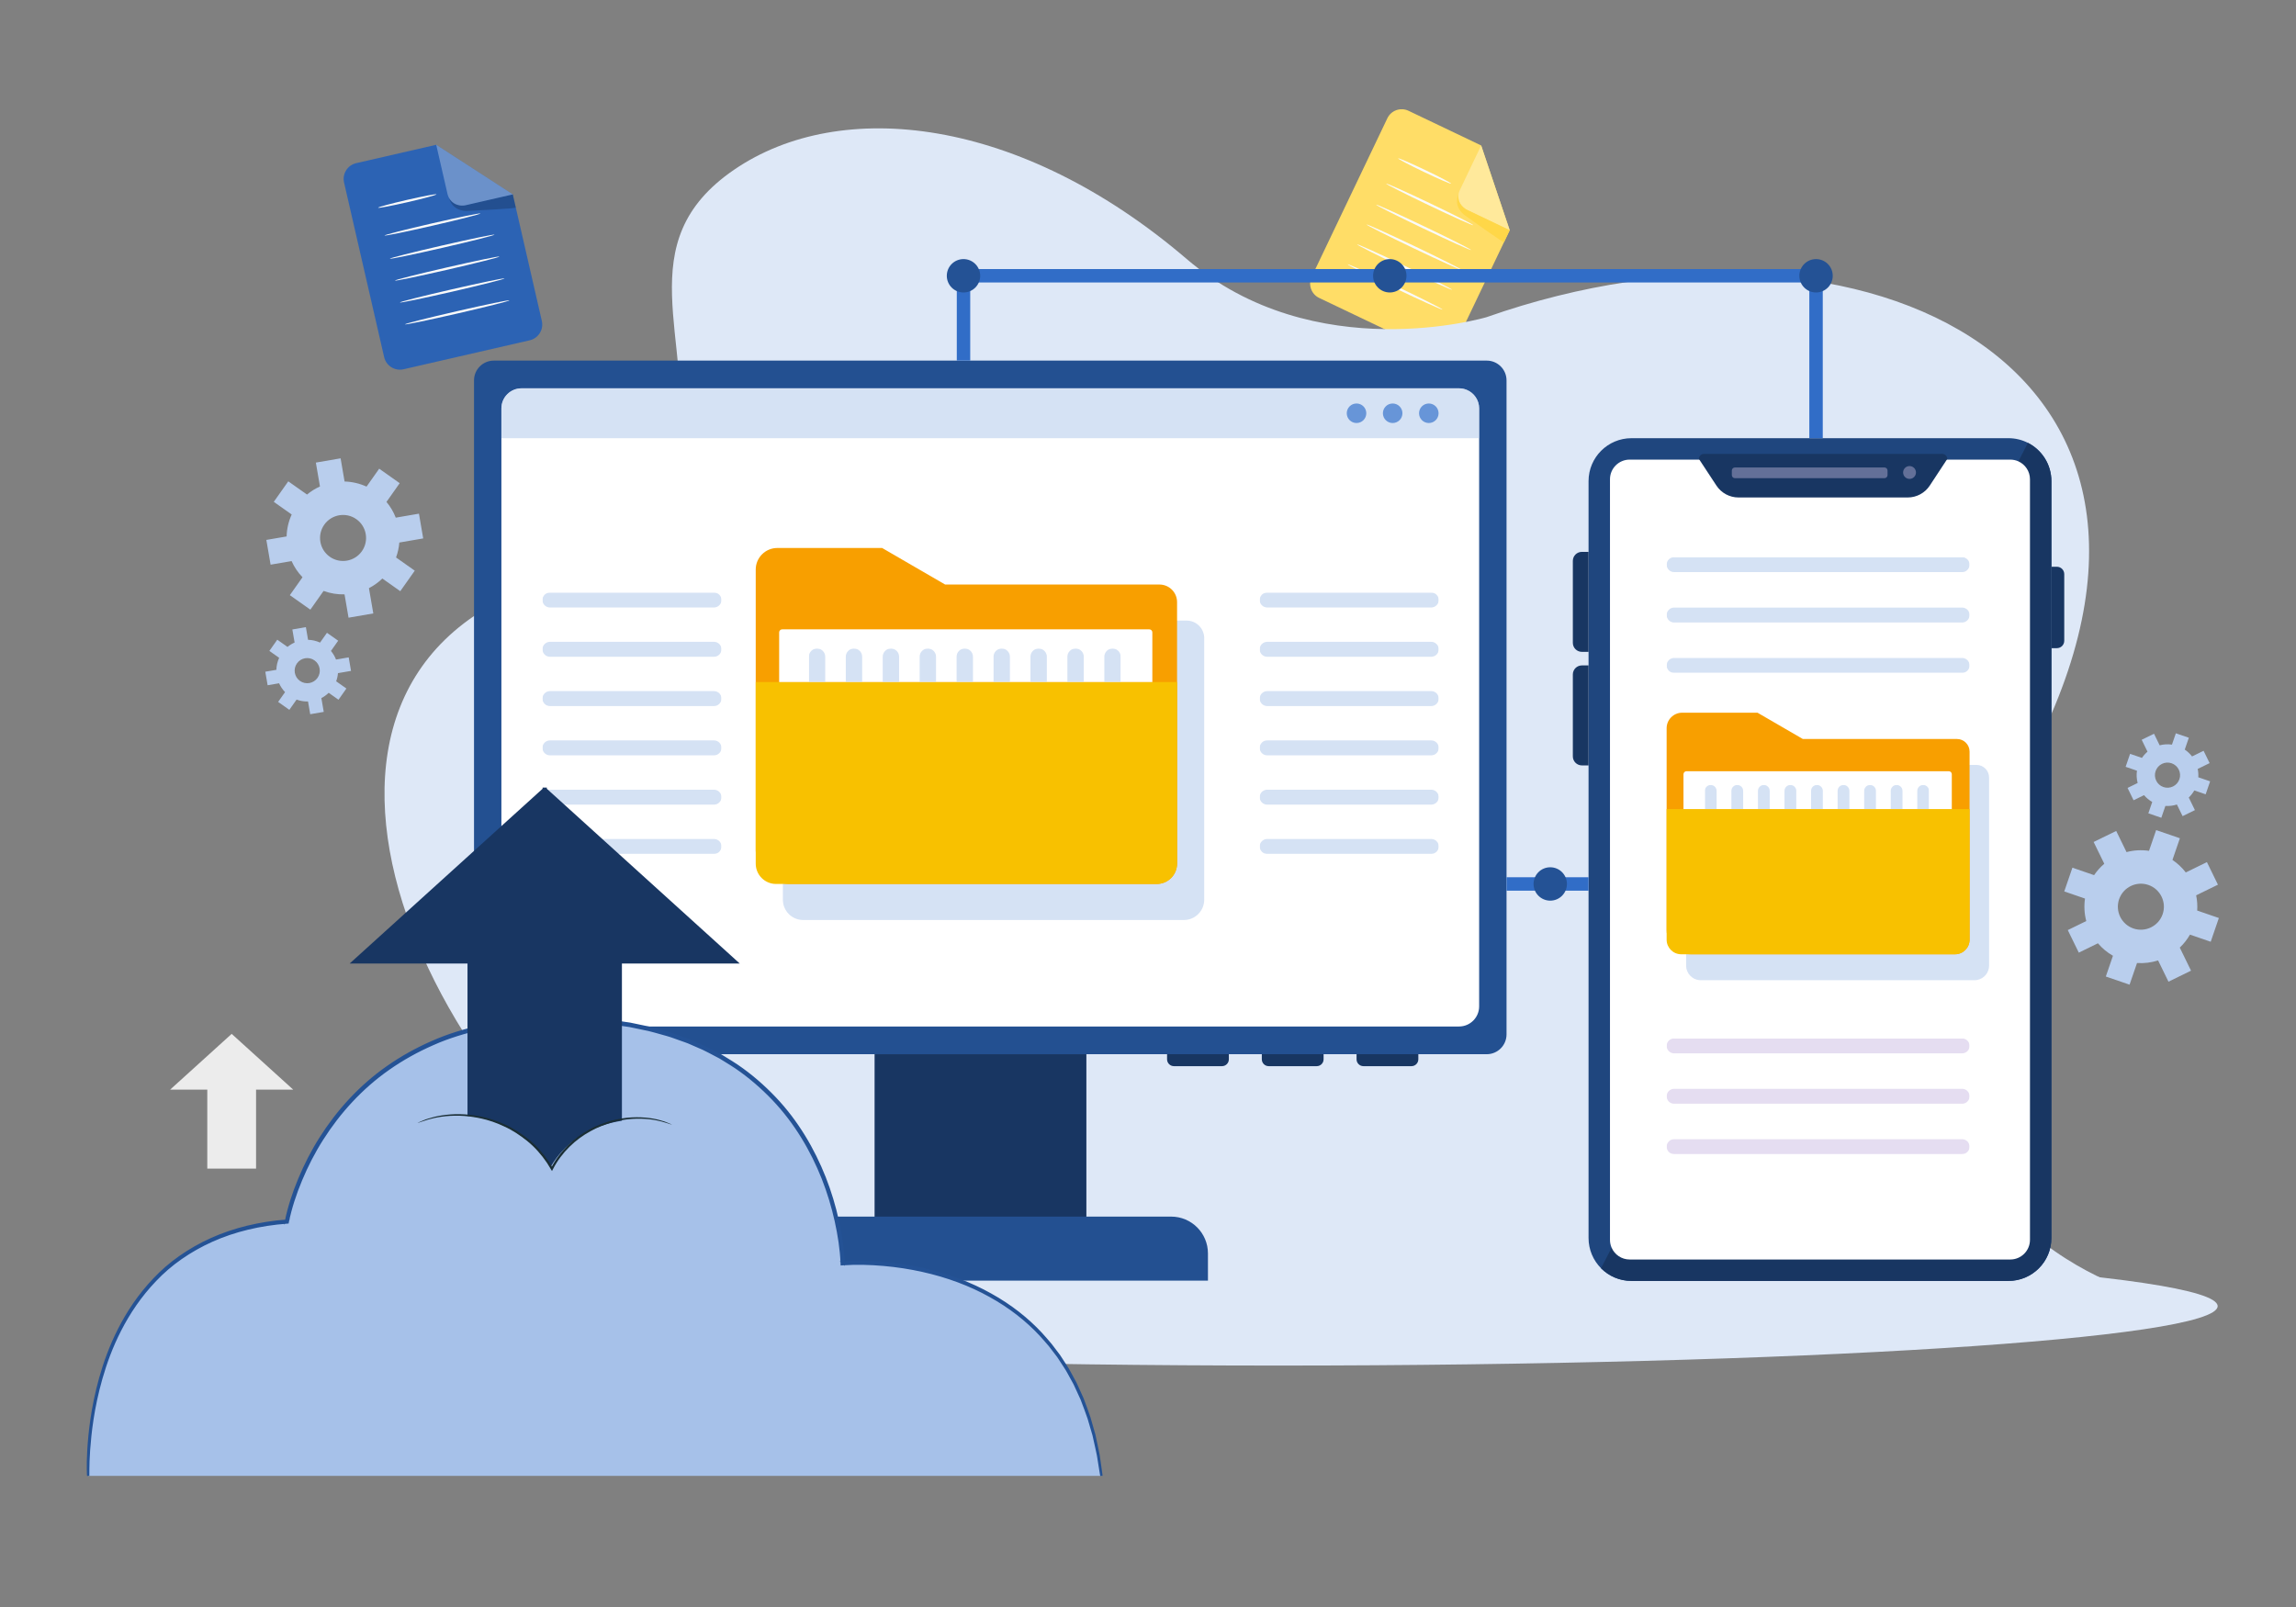 <?xml version="1.0" encoding="UTF-8" standalone="no"?> <svg xmlns:dc="http://purl.org/dc/elements/1.1/" xmlns:cc="http://creativecommons.org/ns#" xmlns:rdf="http://www.w3.org/1999/02/22-rdf-syntax-ns#" xmlns:svg="http://www.w3.org/2000/svg" xmlns="http://www.w3.org/2000/svg" viewBox="0 0 1000 700" height="700" width="1000" xml:space="preserve" id="svg2" version="1.1"><rect x="0" y="0" width="1000" height="700" fill="#808080" stroke="none"/><defs id="defs6"><clipPath id="clipPath20"><path d="M 0,500 H 500 V 0 H 0 Z" id="path18"></path></clipPath><clipPath id="clipPath224"><path d="M 79.833,249.371 H 122.008 V 187.795 H 79.833 Z" id="path222"></path></clipPath><clipPath id="clipPath228"><path d="m 79.833,249.371 h 42.175 v -3.516 H 79.833 Z" id="path226"></path></clipPath><clipPath id="clipPath232"><path d="m 79.833,237.759 h 42.175 v -3.516 H 79.833 Z" id="path230"></path></clipPath><clipPath id="clipPath236"><path d="m 79.833,226.147 h 42.175 v -3.516 H 79.833 Z" id="path234"></path></clipPath><clipPath id="clipPath240"><path d="m 79.833,214.535 h 42.175 v -3.516 H 79.833 Z" id="path238"></path></clipPath><clipPath id="clipPath244"><path d="m 79.833,202.923 h 42.175 v -3.516 H 79.833 Z" id="path242"></path></clipPath><clipPath id="clipPath248"><path d="m 79.833,191.311 h 42.175 v -3.516 H 79.833 Z" id="path246"></path></clipPath><clipPath id="clipPath332"><path d="m 248.795,249.371 h 42.176 v -61.576 h -42.176 z" id="path330"></path></clipPath><clipPath id="clipPath336"><path d="m 248.795,249.371 h 42.176 v -3.516 h -42.176 z" id="path334"></path></clipPath><clipPath id="clipPath340"><path d="m 248.795,237.759 h 42.176 v -3.516 h -42.176 z" id="path338"></path></clipPath><clipPath id="clipPath344"><path d="m 248.795,226.147 h 42.176 v -3.516 h -42.176 z" id="path342"></path></clipPath><clipPath id="clipPath348"><path d="m 248.795,214.535 h 42.176 v -3.516 h -42.176 z" id="path346"></path></clipPath><clipPath id="clipPath352"><path d="m 248.795,202.923 h 42.176 v -3.516 h -42.176 z" id="path350"></path></clipPath><clipPath id="clipPath356"><path d="m 248.795,191.311 h 42.176 v -3.516 h -42.176 z" id="path354"></path></clipPath><clipPath id="clipPath440"><path d="m 136.468,251.382 h 99.254 v -79.158 h -99.254 z" id="path438"></path></clipPath><clipPath id="clipPath468"><path d="m 142.59,236.189 h 73.464 v -7.897 H 142.59 Z" id="path466"></path></clipPath><clipPath id="clipPath472"><path d="m 212.198,236.189 h 3.856 v -7.897 h -3.856 z" id="path470"></path></clipPath><clipPath id="clipPath476"><path d="m 203.497,236.189 h 3.856 v -7.897 h -3.856 z" id="path474"></path></clipPath><clipPath id="clipPath480"><path d="m 194.796,236.189 h 3.856 v -7.897 h -3.856 z" id="path478"></path></clipPath><clipPath id="clipPath484"><path d="m 186.095,236.189 h 3.856 v -7.897 h -3.856 z" id="path482"></path></clipPath><clipPath id="clipPath488"><path d="m 177.394,236.189 h 3.856 v -7.897 h -3.856 z" id="path486"></path></clipPath><clipPath id="clipPath492"><path d="m 168.693,236.189 h 3.856 v -7.897 h -3.856 z" id="path490"></path></clipPath><clipPath id="clipPath496"><path d="m 159.992,236.189 h 3.856 v -7.897 h -3.856 z" id="path494"></path></clipPath><clipPath id="clipPath500"><path d="m 151.291,236.189 h 3.856 v -7.897 h -3.856 z" id="path498"></path></clipPath><clipPath id="clipPath504"><path d="m 142.59,236.189 h 3.856 v -7.897 h -3.856 z" id="path502"></path></clipPath><clipPath id="clipPath624"><path d="M 70.162,297.488 H 300.492 v -11.75 H 70.162 Z" id="path622"></path></clipPath><clipPath id="clipPath694"><path d="m 344.658,257.703 h 71.365 v -27.258 h -71.365 z" id="path692"></path></clipPath><clipPath id="clipPath698"><path d="m 344.658,257.703 h 71.365 v -3.516 h -71.365 z" id="path696"></path></clipPath><clipPath id="clipPath702"><path d="m 344.658,245.832 h 71.365 v -3.516 h -71.365 z" id="path700"></path></clipPath><clipPath id="clipPath706"><path d="m 344.658,233.961 h 71.365 v -3.516 h -71.365 z" id="path704"></path></clipPath><clipPath id="clipPath754"><path d="m 344.658,144.321 h 71.365 v -27.258 h -71.365 z" id="path752"></path></clipPath><clipPath id="clipPath758"><path d="m 344.658,144.321 h 71.365 v -3.516 h -71.365 z" id="path756"></path></clipPath><clipPath id="clipPath762"><path d="m 344.658,132.45 h 71.365 v -3.516 h -71.365 z" id="path760"></path></clipPath><clipPath id="clipPath766"><path d="m 344.658,120.579 h 71.365 v -3.516 h -71.365 z" id="path764"></path></clipPath><clipPath id="clipPath814"><path d="M 349.254,214.958 H 420.62 V 158.042 H 349.254 Z" id="path812"></path></clipPath><clipPath id="clipPath842"><path d="m 353.657,204.034 h 52.821 v -5.678 h -52.821 z" id="path840"></path></clipPath><clipPath id="clipPath846"><path d="m 403.706,204.034 h 2.772 v -5.678 h -2.772 z" id="path844"></path></clipPath><clipPath id="clipPath850"><path d="m 397.45,204.034 h 2.772 v -5.678 h -2.772 z" id="path848"></path></clipPath><clipPath id="clipPath854"><path d="m 391.194,204.034 h 2.772 v -5.678 h -2.772 z" id="path852"></path></clipPath><clipPath id="clipPath858"><path d="m 384.937,204.034 h 2.773 v -5.678 h -2.773 z" id="path856"></path></clipPath><clipPath id="clipPath862"><path d="m 378.681,204.034 h 2.773 v -5.678 h -2.773 z" id="path860"></path></clipPath><clipPath id="clipPath866"><path d="m 372.425,204.034 h 2.773 v -5.678 h -2.773 z" id="path864"></path></clipPath><clipPath id="clipPath870"><path d="m 366.169,204.034 h 2.773 v -5.678 h -2.773 z" id="path868"></path></clipPath><clipPath id="clipPath874"><path d="m 359.913,204.034 h 2.772 v -5.678 h -2.772 z" id="path872"></path></clipPath><clipPath id="clipPath878"><path d="m 353.657,204.034 h 2.772 v -5.678 h -2.772 z" id="path876"></path></clipPath><clipPath id="clipPath1002"><path d="m 360.015,278.839 h 36.681 v -2.524 h -36.681 z" id="path1000"></path></clipPath><clipPath id="clipPath1018"><path d="m 400.363,279.176 h 3.029 v -3.029 h -3.029 z" id="path1016"></path></clipPath><clipPath id="clipPath1038"><path d="m 318.074,144.289 h 29.183 V 81.226 h -29.183 z" id="path1036"></path></clipPath><clipPath id="clipPath1062"><path d="m 306.699,125.41 h 38.528 V 86.886 h -38.528 z" id="path1060"></path></clipPath><clipPath id="clipPath1136"><path d="M 0,500 H 500 V 0 H 0 Z" id="path1134"></path></clipPath><clipPath id="clipPath1114"><path d="M 0,500 H 500 V 0 H 0 Z" id="path1112-5"></path></clipPath><clipPath id="clipPath326"><path d="m 106.575,287.242 h 21.789 v -5.415 h -21.789 z" id="path324"></path></clipPath><clipPath id="clipPath342"><path d="m 102.355,303.449 h 25.018 v -19.874 h -25.018 z" id="path340"></path></clipPath></defs><g id="g10" transform="matrix(1.333,0,0,-1.333,0,700)"><g style="fill:#ffdd67;fill-opacity:1" id="g52" transform="translate(468.439,409.911)"><path id="path54" style="opacity:1;fill:#ffdd67;fill-opacity:1;fill-rule:nonzero;stroke:none" d="m 0,0 -37.418,17.863 c -2.586,1.235 -3.682,4.331 -2.447,6.917 l 24.725,51.792 c 1.234,2.586 4.331,3.681 6.917,2.447 L 15.507,67.69 24.838,39.987 6.917,2.447 C 5.682,-0.139 2.585,-1.234 0,0"></path></g><g style="fill:#ffe99b;fill-opacity:1" id="g56" transform="translate(483.946,477.601)"><path id="path58" style="opacity:1;fill:#ffe99b;fill-opacity:1;fill-rule:nonzero;stroke:none" d="m 0,0 -6.958,-14.576 c -1.148,-2.405 -0.13,-5.285 2.274,-6.434 l 14.015,-6.693 z"></path></g><g style="fill:#ffd748;fill-opacity:1" id="g60" transform="translate(476.568,461.655)"><path id="path62" style="opacity:1;fill:#ffd748;fill-opacity:1;fill-rule:nonzero;stroke:none" d="m 0,0 c 0,0 -1.872,-3.447 1.598,-6.531 0.13,-0.115 0.269,-0.222 0.411,-0.323 1.674,-1.201 12.698,-9.096 12.83,-8.819 0.143,0.299 1.87,3.917 1.87,3.917 L 2.693,-5.065 c 0,0 -3.442,1.79 -2.693,5.065"></path></g><g id="g64" transform="translate(474.134,465.118)"><path id="path66" style="opacity:1;fill:#fafafa;fill-opacity:1;fill-rule:nonzero;stroke:none" d="m 0,0 c -0.089,-0.187 -4.037,1.511 -8.817,3.792 -4.781,2.283 -8.583,4.285 -8.494,4.472 0.089,0.187 4.037,-1.511 8.818,-3.793 C -3.713,2.189 0.089,0.187 0,0"></path></g><g id="g68" transform="translate(481.38,451.539)"><path id="path70" style="opacity:1;fill:#fafafa;fill-opacity:1;fill-rule:nonzero;stroke:none" d="m 0,0 c -0.089,-0.187 -6.541,2.706 -14.407,6.461 -7.869,3.757 -14.174,6.953 -14.085,7.141 0.09,0.187 6.539,-2.706 14.409,-6.462 C -6.217,3.384 0.089,0.187 0,0"></path></g><g id="g72" transform="translate(480.66,443.432)"><path id="path74" style="opacity:1;fill:#fafafa;fill-opacity:1;fill-rule:nonzero;stroke:none" d="m 0,0 c -0.089,-0.187 -7.115,2.98 -15.689,7.074 -8.579,4.094 -15.457,7.565 -15.368,7.753 0.089,0.187 7.113,-2.98 15.691,-7.075 C -6.791,3.658 0.089,0.187 0,0"></path></g><g id="g76" transform="translate(477.561,436.939)"><path id="path78" style="opacity:1;fill:#fafafa;fill-opacity:1;fill-rule:nonzero;stroke:none" d="m 0,0 c -0.089,-0.187 -7.115,2.98 -15.69,7.074 -8.578,4.095 -15.456,7.565 -15.367,7.753 0.089,0.187 7.113,-2.98 15.691,-7.075 C -6.791,3.659 0.089,0.187 0,0"></path></g><g id="g80" transform="translate(474.461,430.447)"><path id="path82" style="opacity:1;fill:#fafafa;fill-opacity:1;fill-rule:nonzero;stroke:none" d="m 0,0 c -0.089,-0.187 -7.115,2.98 -15.69,7.074 -8.578,4.094 -15.456,7.565 -15.367,7.753 0.089,0.187 7.113,-2.98 15.691,-7.075 C -6.791,3.658 0.089,0.187 0,0"></path></g><g id="g84" transform="translate(471.361,423.953)"><path id="path86" style="opacity:1;fill:#fafafa;fill-opacity:1;fill-rule:nonzero;stroke:none" d="m 0,0 c -0.089,-0.187 -7.115,2.98 -15.69,7.074 -8.578,4.095 -15.456,7.566 -15.367,7.753 0.089,0.187 7.113,-2.98 15.691,-7.075 C -6.791,3.659 0.089,0.187 0,0"></path></g><g id="g14" transform="matrix(1.387,0,0,1.387,63.51,-5.379)"><g id="g16" clip-path="url(#clipPath20)"><g style="opacity:1;fill:#dee8f7;fill-opacity:1" transform="translate(304.416,307.767)" id="g22"><path id="path24" style="opacity:1;fill:#dee8f7;fill-opacity:1;fill-rule:nonzero;stroke:none" d="m 0,0 c 88.94,31.323 180.363,-12.083 125.166,-109.222 -53.692,-94.492 25.365,-119.531 25.365,-119.531 l -323.35,1.748 c -65.806,23.812 -121.799,127.338 -60.211,159.899 0,0 39.186,7.542 42.705,34.887 3.519,27.345 -12.066,49.775 13.071,66.965 25.137,17.19 67.413,12.463 106.582,-21.033 C -40.508,-12.083 0,0 0,0"></path></g><g style="fill:#dee8f7;fill-opacity:1" id="g26" transform="translate(476.624,74.76)"><path id="path28" style="opacity:1;fill:#dee8f7;fill-opacity:1;fill-rule:nonzero;stroke:none" d="m 0,0 c 0,-7.731 -99.059,-13.999 -221.255,-13.999 -122.195,0 -221.254,6.268 -221.254,13.999 0,7.731 99.059,13.998 221.254,13.998 C -99.059,13.998 0,7.731 0,0"></path></g><g style="fill:#b9ceed;fill-opacity:1" id="g30" transform="translate(463.667,167.106)"><path id="path32" style="opacity:1;fill:#b9ceed;fill-opacity:1;fill-rule:nonzero;stroke:none" d="m 0,0 c -0.972,-2.828 -4.062,-4.338 -6.89,-3.366 -2.828,0.971 -4.338,4.062 -3.366,6.889 0.972,2.829 4.063,4.338 6.89,3.367 C -0.538,5.918 0.972,2.827 0,0 M 13.026,6.95 10.429,12.265 5.448,9.832 C 4.583,10.969 3.522,11.964 2.31,12.784 l 1.753,5.106 -5.594,1.922 -1.68,-4.886 c -1.801,0.262 -3.6,0.151 -5.298,-0.298 l -2.433,4.981 -5.316,-2.597 2.509,-5.133 c -0.91,-0.773 -1.718,-1.669 -2.4,-2.681 l -5.107,1.755 -1.923,-5.595 4.888,-1.679 c -0.263,-1.801 -0.151,-3.6 0.297,-5.299 l -4.355,-2.126 2.597,-5.316 4.507,2.203 c 0.985,-1.161 2.171,-2.162 3.538,-2.94 l -1.68,-4.888 5.595,-1.922 1.756,5.106 c 1.701,-0.117 3.381,0.1 4.964,0.608 l 2.447,-5.011 5.315,2.597 -2.654,5.433 c 0.933,0.883 1.743,1.907 2.398,3.059 l 4.887,-1.68 1.922,5.595 -5.105,1.755 C 8.221,2.069 8.134,3.273 7.892,4.442 Z"></path></g><g style="fill:#b9ceed;fill-opacity:1" id="g34" transform="translate(467.614,198.898)"><path id="path36" style="opacity:1;fill:#b9ceed;fill-opacity:1;fill-rule:nonzero;stroke:none" d="m 0,0 c -0.531,-1.546 -2.22,-2.371 -3.766,-1.84 -1.545,0.531 -2.37,2.221 -1.838,3.766 0.531,1.545 2.219,2.37 3.765,1.84 C -0.294,3.234 0.531,1.545 0,0 M 7.119,3.798 5.699,6.703 2.978,5.373 C 2.505,5.995 1.926,6.538 1.262,6.986 l 0.959,2.791 -3.058,1.05 -0.918,-2.671 C -2.738,8.3 -3.722,8.239 -4.65,7.994 l -1.329,2.723 -2.906,-1.42 1.371,-2.805 C -8.011,6.069 -8.452,5.58 -8.825,5.026 l -2.791,0.96 -1.051,-3.058 2.671,-0.917 c -0.144,-0.985 -0.083,-1.968 0.162,-2.896 l -2.379,-1.162 1.419,-2.905 2.463,1.203 c 0.538,-0.634 1.186,-1.182 1.934,-1.606 l -0.918,-2.671 3.057,-1.051 0.959,2.791 c 0.93,-0.065 1.848,0.055 2.713,0.332 l 1.338,-2.738 2.904,1.419 -1.45,2.968 c 0.51,0.483 0.952,1.043 1.31,1.672 l 2.671,-0.918 1.05,3.058 -2.79,0.959 C 4.493,1.131 4.445,1.789 4.313,2.428 Z"></path></g><g style="fill:#b9ceed;fill-opacity:1" id="g38" transform="translate(39.455,252.615)"><path id="path40" style="opacity:1;fill:#b9ceed;fill-opacity:1;fill-rule:nonzero;stroke:none" d="M 0,0 C -1.726,-2.442 -5.115,-3.026 -7.557,-1.3 -10,0.425 -10.583,3.814 -8.858,6.257 -7.132,8.699 -3.743,9.282 -1.3,7.557 1.142,5.832 1.725,2.442 0,0 M 14.451,3.021 13.447,8.851 7.985,7.911 C 7.473,9.246 6.734,10.498 5.799,11.625 l 3.115,4.41 -4.832,3.413 -2.981,-4.221 c -1.656,0.757 -3.414,1.154 -5.17,1.2 l -0.94,5.464 -5.83,-1.004 0.969,-5.631 c -1.089,-0.486 -2.116,-1.121 -3.055,-1.901 l -4.41,3.116 -3.414,-4.832 4.221,-2.981 c -0.757,-1.656 -1.154,-3.413 -1.199,-5.17 l -4.776,-0.821 1.003,-5.831 4.943,0.851 c 0.621,-1.39 1.478,-2.684 2.573,-3.813 l -2.982,-4.221 4.832,-3.413 3.115,4.41 c 1.602,-0.589 3.274,-0.852 4.936,-0.808 l 0.945,-5.496 5.83,1.004 -1.025,5.958 c 1.143,0.587 2.208,1.343 3.158,2.265 l 4.221,-2.982 3.413,4.832 -4.409,3.115 c 0.421,1.145 0.676,2.325 0.77,3.515 z"></path></g><g style="fill:#b9ceed;fill-opacity:1" id="g42" transform="translate(29.004,222.773)"><path id="path44" style="opacity:1;fill:#b9ceed;fill-opacity:1;fill-rule:nonzero;stroke:none" d="M 0,0 C -0.943,-1.335 -2.795,-1.654 -4.13,-0.711 -5.465,0.231 -5.783,2.084 -4.841,3.419 -3.898,4.754 -2.045,5.072 -0.71,4.13 0.624,3.187 0.943,1.334 0,0 M 7.898,1.65 7.349,4.837 4.364,4.323 C 4.084,5.053 3.68,5.736 3.169,6.353 L 4.872,8.763 2.23,10.628 0.602,8.321 c -0.905,0.414 -1.866,0.631 -2.826,0.656 l -0.513,2.986 -3.186,-0.549 0.529,-3.077 C -5.989,8.071 -6.55,7.725 -7.063,7.298 L -9.474,9.001 -11.339,6.36 -9.032,4.731 C -9.446,3.827 -9.663,2.866 -9.688,1.906 l -2.61,-0.449 0.548,-3.186 2.702,0.464 c 0.339,-0.758 0.807,-1.465 1.406,-2.084 l -1.63,-2.306 2.641,-1.866 1.703,2.411 c 0.874,-0.323 1.788,-0.466 2.697,-0.442 l 0.516,-3.003 3.187,0.548 -0.561,3.257 c 0.625,0.32 1.207,0.733 1.726,1.237 l 2.307,-1.63 1.865,2.641 -2.41,1.702 c 0.23,0.626 0.37,1.272 0.421,1.922 z"></path></g><g id="g134" transform="translate(406.4,221.571)"></g><g style="fill:#235091;fill-opacity:1" id="g210" transform="translate(309.105,292.863)"><path id="path212" style="opacity:1;fill:#235091;fill-opacity:1;fill-rule:nonzero;stroke:none" d="m 0,0 v -154.08 c 0,-2.578 -2.089,-4.667 -4.667,-4.667 h -233.897 c -2.578,0 -4.667,2.089 -4.667,4.667 V 0 c 0,2.578 2.089,4.667 4.667,4.667 H -4.667 C -2.089,4.667 0,2.578 0,0"></path></g><g id="g214" transform="translate(302.654,286.259)"><path id="path216" style="opacity:1;fill:#ffffff;fill-opacity:1;fill-rule:nonzero;stroke:none" d="m 0,0 v -140.873 c 0,-2.619 -2.12,-4.74 -4.739,-4.74 h -220.856 c -0.58,0 -1.13,0.103 -1.643,0.301 -1.805,0.661 -3.09,2.399 -3.09,4.439 V 0 c 0,2.62 2.121,4.74 4.733,4.74 H -4.739 c 0.631,0 1.239,-0.125 1.79,-0.352 C -1.218,3.683 0,1.981 0,0"></path></g><g transform="translate(2.163,-6.489)" style="fill:#b9ceed;fill-opacity:1" id="g218"><g style="fill:#b9ceed;fill-opacity:1" id="g220"></g><g style="fill:#b9ceed;fill-opacity:1" id="g324"><g style="fill:#b9ceed;fill-opacity:1" clip-path="url(#clipPath224)" id="g322"><g style="fill:#b9ceed;fill-opacity:1" id="g260"><g style="fill:#b9ceed;fill-opacity:1" id="g250"></g><g style="fill:#b9ceed;fill-opacity:1" id="g258"><g clip-path="url(#clipPath228)" id="g256" style="opacity:0.6;fill:#b9ceed;fill-opacity:1"><g style="fill:#b9ceed;fill-opacity:1" transform="translate(120.251,245.856)" id="g254"><path id="path252" style="opacity:1;fill:#b9ceed;fill-opacity:1;fill-rule:nonzero;stroke:none" d="m 0,0 h -38.66 c -0.971,0 -1.758,0.787 -1.758,1.758 0,0.971 0.787,1.758 1.758,1.758 H 0 C 0.971,3.516 1.758,2.729 1.758,1.758 1.758,0.787 0.971,0 0,0"></path></g></g></g></g><g style="fill:#b9ceed;fill-opacity:1" id="g272"><g style="fill:#b9ceed;fill-opacity:1" id="g262"></g><g style="fill:#b9ceed;fill-opacity:1" id="g270"><g clip-path="url(#clipPath232)" id="g268" style="opacity:0.6;fill:#b9ceed;fill-opacity:1"><g style="fill:#b9ceed;fill-opacity:1" transform="translate(120.251,234.243)" id="g266"><path id="path264" style="opacity:1;fill:#b9ceed;fill-opacity:1;fill-rule:nonzero;stroke:none" d="m 0,0 h -38.66 c -0.971,0 -1.758,0.787 -1.758,1.758 0,0.971 0.787,1.758 1.758,1.758 H 0 C 0.971,3.516 1.758,2.729 1.758,1.758 1.758,0.787 0.971,0 0,0"></path></g></g></g></g><g style="fill:#b9ceed;fill-opacity:1" id="g284"><g style="fill:#b9ceed;fill-opacity:1" id="g274"></g><g style="fill:#b9ceed;fill-opacity:1" id="g282"><g clip-path="url(#clipPath236)" id="g280" style="opacity:0.6;fill:#b9ceed;fill-opacity:1"><g style="fill:#b9ceed;fill-opacity:1" transform="translate(120.251,222.631)" id="g278"><path id="path276" style="opacity:1;fill:#b9ceed;fill-opacity:1;fill-rule:nonzero;stroke:none" d="m 0,0 h -38.66 c -0.971,0 -1.758,0.787 -1.758,1.758 0,0.971 0.787,1.759 1.758,1.759 H 0 C 0.971,3.517 1.758,2.729 1.758,1.758 1.758,0.787 0.971,0 0,0"></path></g></g></g></g><g style="fill:#b9ceed;fill-opacity:1" id="g296"><g style="fill:#b9ceed;fill-opacity:1" id="g286"></g><g style="fill:#b9ceed;fill-opacity:1" id="g294"><g clip-path="url(#clipPath240)" id="g292" style="opacity:0.6;fill:#b9ceed;fill-opacity:1"><g style="fill:#b9ceed;fill-opacity:1" transform="translate(120.251,211.019)" id="g290"><path id="path288" style="opacity:1;fill:#b9ceed;fill-opacity:1;fill-rule:nonzero;stroke:none" d="m 0,0 h -38.66 c -0.971,0 -1.758,0.787 -1.758,1.759 0,0.97 0.787,1.758 1.758,1.758 H 0 C 0.971,3.517 1.758,2.729 1.758,1.759 1.758,0.787 0.971,0 0,0"></path></g></g></g></g><g style="fill:#b9ceed;fill-opacity:1" id="g308"><g style="fill:#b9ceed;fill-opacity:1" id="g298"></g><g style="fill:#b9ceed;fill-opacity:1" id="g306"><g clip-path="url(#clipPath244)" id="g304" style="opacity:0.6;fill:#b9ceed;fill-opacity:1"><g style="fill:#b9ceed;fill-opacity:1" transform="translate(120.251,199.407)" id="g302"><path id="path300" style="opacity:1;fill:#b9ceed;fill-opacity:1;fill-rule:nonzero;stroke:none" d="m 0,0 h -38.66 c -0.971,0 -1.758,0.787 -1.758,1.758 0,0.971 0.787,1.758 1.758,1.758 H 0 C 0.971,3.516 1.758,2.729 1.758,1.758 1.758,0.787 0.971,0 0,0"></path></g></g></g></g><g style="fill:#b9ceed;fill-opacity:1" id="g320"><g style="fill:#b9ceed;fill-opacity:1" id="g310"></g><g style="fill:#b9ceed;fill-opacity:1" id="g318"><g clip-path="url(#clipPath248)" id="g316" style="opacity:0.6;fill:#b9ceed;fill-opacity:1"><g style="fill:#b9ceed;fill-opacity:1" transform="translate(120.251,187.795)" id="g314"><path id="path312" style="opacity:1;fill:#b9ceed;fill-opacity:1;fill-rule:nonzero;stroke:none" d="m 0,0 h -38.66 c -0.971,0 -1.758,0.787 -1.758,1.758 0,0.971 0.787,1.758 1.758,1.758 H 0 C 0.971,3.516 1.758,2.729 1.758,1.758 1.758,0.787 0.971,0 0,0"></path></g></g></g></g></g></g></g><g transform="translate(2.163,-6.489)" style="fill:#b9ceed;fill-opacity:1" id="g326"><g style="fill:#b9ceed;fill-opacity:1" id="g328"></g><g style="fill:#b9ceed;fill-opacity:1" id="g432"><g style="fill:#b9ceed;fill-opacity:1" clip-path="url(#clipPath332)" id="g430"><g style="fill:#b9ceed;fill-opacity:1" id="g368"><g style="fill:#b9ceed;fill-opacity:1" id="g358"></g><g style="fill:#b9ceed;fill-opacity:1" id="g366"><g clip-path="url(#clipPath336)" id="g364" style="opacity:0.6;fill:#b9ceed;fill-opacity:1"><g style="fill:#b9ceed;fill-opacity:1" transform="translate(289.213,245.856)" id="g362"><path id="path360" style="opacity:1;fill:#b9ceed;fill-opacity:1;fill-rule:nonzero;stroke:none" d="m 0,0 h -38.66 c -0.971,0 -1.758,0.787 -1.758,1.758 0,0.971 0.787,1.758 1.758,1.758 H 0 C 0.971,3.516 1.758,2.729 1.758,1.758 1.758,0.787 0.971,0 0,0"></path></g></g></g></g><g style="fill:#b9ceed;fill-opacity:1" id="g380"><g style="fill:#b9ceed;fill-opacity:1" id="g370"></g><g style="fill:#b9ceed;fill-opacity:1" id="g378"><g clip-path="url(#clipPath340)" id="g376" style="opacity:0.6;fill:#b9ceed;fill-opacity:1"><g style="fill:#b9ceed;fill-opacity:1" transform="translate(289.213,234.243)" id="g374"><path id="path372" style="opacity:1;fill:#b9ceed;fill-opacity:1;fill-rule:nonzero;stroke:none" d="m 0,0 h -38.66 c -0.971,0 -1.758,0.787 -1.758,1.758 0,0.971 0.787,1.758 1.758,1.758 H 0 C 0.971,3.516 1.758,2.729 1.758,1.758 1.758,0.787 0.971,0 0,0"></path></g></g></g></g><g style="fill:#b9ceed;fill-opacity:1" id="g392"><g style="fill:#b9ceed;fill-opacity:1" id="g382"></g><g style="fill:#b9ceed;fill-opacity:1" id="g390"><g clip-path="url(#clipPath344)" id="g388" style="opacity:0.6;fill:#b9ceed;fill-opacity:1"><g style="fill:#b9ceed;fill-opacity:1" transform="translate(289.213,222.631)" id="g386"><path id="path384" style="opacity:1;fill:#b9ceed;fill-opacity:1;fill-rule:nonzero;stroke:none" d="m 0,0 h -38.66 c -0.971,0 -1.758,0.787 -1.758,1.758 0,0.971 0.787,1.759 1.758,1.759 H 0 C 0.971,3.517 1.758,2.729 1.758,1.758 1.758,0.787 0.971,0 0,0"></path></g></g></g></g><g style="fill:#b9ceed;fill-opacity:1" id="g404"><g style="fill:#b9ceed;fill-opacity:1" id="g394"></g><g style="fill:#b9ceed;fill-opacity:1" id="g402"><g clip-path="url(#clipPath348)" id="g400" style="opacity:0.6;fill:#b9ceed;fill-opacity:1"><g style="fill:#b9ceed;fill-opacity:1" transform="translate(289.213,211.019)" id="g398"><path id="path396" style="opacity:1;fill:#b9ceed;fill-opacity:1;fill-rule:nonzero;stroke:none" d="m 0,0 h -38.66 c -0.971,0 -1.758,0.787 -1.758,1.759 0,0.97 0.787,1.758 1.758,1.758 H 0 C 0.971,3.517 1.758,2.729 1.758,1.759 1.758,0.787 0.971,0 0,0"></path></g></g></g></g><g style="fill:#b9ceed;fill-opacity:1" id="g416"><g style="fill:#b9ceed;fill-opacity:1" id="g406"></g><g style="fill:#b9ceed;fill-opacity:1" id="g414"><g clip-path="url(#clipPath352)" id="g412" style="opacity:0.6;fill:#b9ceed;fill-opacity:1"><g style="fill:#b9ceed;fill-opacity:1" transform="translate(289.213,199.407)" id="g410"><path id="path408" style="opacity:1;fill:#b9ceed;fill-opacity:1;fill-rule:nonzero;stroke:none" d="m 0,0 h -38.66 c -0.971,0 -1.758,0.787 -1.758,1.758 0,0.971 0.787,1.758 1.758,1.758 H 0 C 0.971,3.516 1.758,2.729 1.758,1.758 1.758,0.787 0.971,0 0,0"></path></g></g></g></g><g style="fill:#b9ceed;fill-opacity:1" id="g428"><g style="fill:#b9ceed;fill-opacity:1" id="g418"></g><g style="fill:#b9ceed;fill-opacity:1" id="g426"><g clip-path="url(#clipPath356)" id="g424" style="opacity:0.6;fill:#b9ceed;fill-opacity:1"><g style="fill:#b9ceed;fill-opacity:1" transform="translate(289.213,187.795)" id="g422"><path id="path420" style="opacity:1;fill:#b9ceed;fill-opacity:1;fill-rule:nonzero;stroke:none" d="m 0,0 h -38.66 c -0.971,0 -1.758,0.787 -1.758,1.758 0,0.971 0.787,1.758 1.758,1.758 H 0 C 0.971,3.516 1.758,2.729 1.758,1.758 1.758,0.787 0.971,0 0,0"></path></g></g></g></g></g></g></g><g transform="translate(2.163,-6.489)" style="fill:#b9ceed;fill-opacity:1" id="g434"><g style="fill:#b9ceed;fill-opacity:1" id="g436"></g><g style="fill:#b9ceed;fill-opacity:1" id="g448"><g clip-path="url(#clipPath440)" id="g446" style="opacity:0.6;fill:#b9ceed;fill-opacity:1"><g style="fill:#b9ceed;fill-opacity:1" transform="translate(231.579,242.769)" id="g444"><path id="path442" style="opacity:1;fill:#b9ceed;fill-opacity:1;fill-rule:nonzero;stroke:none" d="M 0,0 H -50.492 L -65.335,8.613 H -90.02 c -2.812,0 -5.091,-2.279 -5.091,-5.091 v -26.49 -39.668 -3.124 c 0,-2.642 2.142,-4.784 4.784,-4.784 h 3.125 86.561 c 0.33,0 0.653,0.033 0.964,0.097 2.18,0.446 3.821,2.375 3.821,4.687 v 42.792 18.824 C 4.144,-1.854 2.288,0 0,0"></path></g></g></g></g><g style="fill:#f89f00;fill-opacity:1" id="g450" transform="translate(162.013,253.384)"><path id="path452" style="opacity:1;fill:#f89f00;fill-opacity:1;fill-rule:nonzero;stroke:none" d="m 0,0 h -24.685 c -2.812,0 -5.091,-2.279 -5.091,-5.091 v -66.158 c 0,-4.368 3.541,-7.909 7.909,-7.909 h 86.561 c 2.642,0 4.785,2.143 4.785,4.785 v 61.617 c 0,2.288 -1.856,4.143 -4.144,4.143 H 14.843 Z"></path></g><g style="fill:#f8c100;fill-opacity:1" id="g454" transform="translate(231.492,179.011)"><path id="path456" style="opacity:1;fill:#f8c100;fill-opacity:1;fill-rule:nonzero;stroke:none" d="M 0,0 V 42.792 H -99.254 V 0 c 0,-2.643 2.142,-4.785 4.784,-4.785 H -4.785 C -2.142,-4.785 0,-2.643 0,0"></path></g><g id="g458" transform="translate(137.757,233.501)"><path id="path460" style="opacity:1;fill:#ffffff;fill-opacity:1;fill-rule:nonzero;stroke:none" d="M 0,0 V -11.697 H 87.911 V 0 c 0,0.393 -0.318,0.71 -0.711,0.71 H 0.711 C 0.318,0.71 0,0.393 0,0"></path></g><g transform="translate(2.163,-6.489)" style="fill:#b9ceed;fill-opacity:1" id="g462"><g style="fill:#b9ceed;fill-opacity:1" id="g464"></g><g style="fill:#b9ceed;fill-opacity:1" id="g616"><g style="fill:#b9ceed;fill-opacity:1" clip-path="url(#clipPath468)" id="g614"><g style="fill:#b9ceed;fill-opacity:1" id="g516"><g style="fill:#b9ceed;fill-opacity:1" id="g506"></g><g style="fill:#b9ceed;fill-opacity:1" id="g514"><g clip-path="url(#clipPath472)" id="g512" style="opacity:0.6;fill:#b9ceed;fill-opacity:1"><g style="fill:#b9ceed;fill-opacity:1" transform="translate(216.054,234.261)" id="g510"><path id="path508" style="opacity:1;fill:#b9ceed;fill-opacity:1;fill-rule:nonzero;stroke:none" d="M 0,0 V -5.969 H -3.856 V 0 c 0,1.061 0.868,1.928 1.928,1.928 C -0.867,1.928 0,1.061 0,0"></path></g></g></g></g><g style="fill:#b9ceed;fill-opacity:1" id="g528"><g style="fill:#b9ceed;fill-opacity:1" id="g518"></g><g style="fill:#b9ceed;fill-opacity:1" id="g526"><g clip-path="url(#clipPath476)" id="g524" style="opacity:0.6;fill:#b9ceed;fill-opacity:1"><g style="fill:#b9ceed;fill-opacity:1" transform="translate(207.353,234.261)" id="g522"><path id="path520" style="opacity:1;fill:#b9ceed;fill-opacity:1;fill-rule:nonzero;stroke:none" d="M 0,0 V -5.969 H -3.856 V 0 c 0,1.061 0.867,1.928 1.928,1.928 C -0.868,1.928 0,1.061 0,0"></path></g></g></g></g><g style="fill:#b9ceed;fill-opacity:1" id="g540"><g style="fill:#b9ceed;fill-opacity:1" id="g530"></g><g style="fill:#b9ceed;fill-opacity:1" id="g538"><g clip-path="url(#clipPath480)" id="g536" style="opacity:0.6;fill:#b9ceed;fill-opacity:1"><g style="fill:#b9ceed;fill-opacity:1" transform="translate(198.652,234.261)" id="g534"><path id="path532" style="opacity:1;fill:#b9ceed;fill-opacity:1;fill-rule:nonzero;stroke:none" d="M 0,0 V -5.969 H -3.856 V 0 c 0,1.061 0.867,1.928 1.928,1.928 C -0.868,1.928 0,1.061 0,0"></path></g></g></g></g><g style="fill:#b9ceed;fill-opacity:1" id="g552"><g style="fill:#b9ceed;fill-opacity:1" id="g542"></g><g style="fill:#b9ceed;fill-opacity:1" id="g550"><g clip-path="url(#clipPath484)" id="g548" style="opacity:0.6;fill:#b9ceed;fill-opacity:1"><g style="fill:#b9ceed;fill-opacity:1" transform="translate(189.951,234.261)" id="g546"><path id="path544" style="opacity:1;fill:#b9ceed;fill-opacity:1;fill-rule:nonzero;stroke:none" d="M 0,0 V -5.969 H -3.856 V 0 c 0,1.061 0.867,1.928 1.928,1.928 C -0.868,1.928 0,1.061 0,0"></path></g></g></g></g><g style="fill:#b9ceed;fill-opacity:1" id="g564"><g style="fill:#b9ceed;fill-opacity:1" id="g554"></g><g style="fill:#b9ceed;fill-opacity:1" id="g562"><g clip-path="url(#clipPath488)" id="g560" style="opacity:0.6;fill:#b9ceed;fill-opacity:1"><g style="fill:#b9ceed;fill-opacity:1" transform="translate(181.25,234.261)" id="g558"><path id="path556" style="opacity:1;fill:#b9ceed;fill-opacity:1;fill-rule:nonzero;stroke:none" d="M 0,0 V -5.969 H -3.856 V 0 c 0,1.061 0.867,1.928 1.927,1.928 C -0.868,1.928 0,1.061 0,0"></path></g></g></g></g><g style="fill:#b9ceed;fill-opacity:1" id="g576"><g style="fill:#b9ceed;fill-opacity:1" id="g566"></g><g style="fill:#b9ceed;fill-opacity:1" id="g574"><g clip-path="url(#clipPath492)" id="g572" style="opacity:0.6;fill:#b9ceed;fill-opacity:1"><g style="fill:#b9ceed;fill-opacity:1" transform="translate(172.549,234.261)" id="g570"><path id="path568" style="opacity:1;fill:#b9ceed;fill-opacity:1;fill-rule:nonzero;stroke:none" d="M 0,0 V -5.969 H -3.856 V 0 c 0,1.061 0.867,1.928 1.928,1.928 C -0.868,1.928 0,1.061 0,0"></path></g></g></g></g><g style="fill:#b9ceed;fill-opacity:1" id="g588"><g style="fill:#b9ceed;fill-opacity:1" id="g578"></g><g style="fill:#b9ceed;fill-opacity:1" id="g586"><g clip-path="url(#clipPath496)" id="g584" style="opacity:0.6;fill:#b9ceed;fill-opacity:1"><g style="fill:#b9ceed;fill-opacity:1" transform="translate(163.848,234.261)" id="g582"><path id="path580" style="opacity:1;fill:#b9ceed;fill-opacity:1;fill-rule:nonzero;stroke:none" d="M 0,0 V -5.969 H -3.856 V 0 c 0,1.061 0.868,1.928 1.928,1.928 C -0.867,1.928 0,1.061 0,0"></path></g></g></g></g><g style="fill:#b9ceed;fill-opacity:1" id="g600"><g style="fill:#b9ceed;fill-opacity:1" id="g590"></g><g style="fill:#b9ceed;fill-opacity:1" id="g598"><g clip-path="url(#clipPath500)" id="g596" style="opacity:0.6;fill:#b9ceed;fill-opacity:1"><g style="fill:#b9ceed;fill-opacity:1" transform="translate(155.148,234.261)" id="g594"><path id="path592" style="opacity:1;fill:#b9ceed;fill-opacity:1;fill-rule:nonzero;stroke:none" d="M 0,0 V -5.969 H -3.856 V 0 c 0,1.061 0.867,1.928 1.928,1.928 C -0.868,1.928 0,1.061 0,0"></path></g></g></g></g><g style="fill:#b9ceed;fill-opacity:1" id="g612"><g style="fill:#b9ceed;fill-opacity:1" id="g602"></g><g style="fill:#b9ceed;fill-opacity:1" id="g610"><g clip-path="url(#clipPath504)" id="g608" style="opacity:0.6;fill:#b9ceed;fill-opacity:1"><g style="fill:#b9ceed;fill-opacity:1" transform="translate(146.446,234.261)" id="g606"><path id="path604" style="opacity:1;fill:#b9ceed;fill-opacity:1;fill-rule:nonzero;stroke:none" d="M 0,0 V -5.969 H -3.856 V 0 c 0,1.061 0.868,1.928 1.928,1.928 C -0.868,1.928 0,1.061 0,0"></path></g></g></g></g></g></g></g><g transform="translate(2.163,-6.489)" style="fill:#b9ceed;fill-opacity:1" id="g618"><g style="fill:#b9ceed;fill-opacity:1" id="g620"></g><g style="fill:#b9ceed;fill-opacity:1" id="g632"><g clip-path="url(#clipPath624)" id="g630" style="opacity:0.6;fill:#b9ceed;fill-opacity:1"><g style="fill:#b9ceed;fill-opacity:1" transform="translate(300.492,292.75)" id="g628"><path id="path626" style="opacity:1;fill:#b9ceed;fill-opacity:1;fill-rule:nonzero;stroke:none" d="M 0,0 V -7.013 H -230.331 V 0 c 0,2.617 2.121,4.737 4.738,4.737 H -4.737 C -2.121,4.737 0,2.617 0,0"></path></g></g></g></g><g style="fill:#6795d8;fill-opacity:1" id="g634" transform="translate(284.584,285.124)"><path id="path636" style="opacity:1;fill:#6795d8;fill-opacity:1;fill-rule:nonzero;stroke:none" d="m 0,0 c 0,-1.271 -1.03,-2.301 -2.301,-2.301 -1.27,0 -2.301,1.03 -2.301,2.301 0,1.271 1.031,2.301 2.301,2.301 C -1.03,2.301 0,1.271 0,0"></path></g><g style="fill:#6795d8;fill-opacity:1" id="g638" transform="translate(276.07,285.124)"><path id="path640" style="opacity:1;fill:#6795d8;fill-opacity:1;fill-rule:nonzero;stroke:none" d="m 0,0 c 0,-1.271 -1.03,-2.301 -2.301,-2.301 -1.271,0 -2.302,1.03 -2.302,2.301 0,1.271 1.031,2.301 2.302,2.301 C -1.03,2.301 0,1.271 0,0"></path></g><g style="fill:#6795d8;fill-opacity:1" id="g642" transform="translate(293.097,285.124)"><path id="path644" style="opacity:1;fill:#6795d8;fill-opacity:1;fill-rule:nonzero;stroke:none" d="m 0,0 c 0,-1.271 -1.03,-2.301 -2.301,-2.301 -1.27,0 -2.301,1.03 -2.301,2.301 0,1.271 1.031,2.301 2.301,2.301 C -1.03,2.301 0,1.271 0,0"></path></g><path id="path646" style="opacity:1;fill:#183662;fill-opacity:1;fill-rule:nonzero;stroke:none" d="m 210.129,90.064 h -49.893 v 44.052 h 49.893 z"></path><g style="fill:#235091;fill-opacity:1" id="g648" transform="translate(238.768,80.761)"><path id="path650" style="opacity:1;fill:#235091;fill-opacity:1;fill-rule:nonzero;stroke:none" d="m 0,0 h -107.171 v 6.422 c 0,4.79 3.882,8.673 8.672,8.673 H -8.672 C -3.883,15.095 0,11.212 0,6.422 Z"></path></g><g style="fill:#183662;fill-opacity:1" id="g652" transform="translate(264.392,131.3)"><path id="path654" style="opacity:1;fill:#183662;fill-opacity:1;fill-rule:nonzero;stroke:none" d="m 0,0 h -11.317 c -0.893,0 -1.618,0.725 -1.618,1.618 V 2.816 H 1.618 V 1.618 C 1.618,0.725 0.894,0 0,0"></path></g><g id="g656" transform="translate(286.711,131.3)"><path id="path658" style="opacity:1;fill:#183662;fill-opacity:1;fill-rule:nonzero;stroke:none" d="m 0,0 h -11.316 c -0.894,0 -1.619,0.725 -1.619,1.618 V 2.816 H 1.618 V 1.618 C 1.618,0.725 0.894,0 0,0"></path></g><g style="fill:#183662;fill-opacity:1" id="g660" transform="translate(242.073,131.3)"><path id="path662" style="opacity:1;fill:#183662;fill-opacity:1;fill-rule:nonzero;stroke:none" d="m 0,0 h -11.316 c -0.894,0 -1.619,0.725 -1.619,1.618 V 2.816 H 1.618 V 1.618 C 1.618,0.725 0.894,0 0,0"></path></g><g id="g664" transform="translate(437.46,269.13)"><path id="path666" style="opacity:1;fill:#1f467e;fill-opacity:1;fill-rule:nonzero;stroke:none" d="m 0,0 v -178.309 c 0,-5.59 -4.529,-10.119 -10.119,-10.119 h -88.795 c -2.808,0 -5.347,1.142 -7.181,2.988 -1.815,1.831 -2.938,4.35 -2.938,7.131 V 0 c 0,5.589 4.53,10.119 10.119,10.119 h 88.795 c 1.652,0 3.212,-0.395 4.59,-1.099 C -2.246,7.348 0,3.937 0,0"></path></g><g style="fill:#183662;fill-opacity:1" id="g668" transform="translate(437.46,269.13)"><path id="path670" style="opacity:1;fill:#183662;fill-opacity:1;fill-rule:nonzero;stroke:none" d="m 0,0 v -178.309 c 0,-5.59 -4.529,-10.119 -10.119,-10.119 h -88.795 c -2.808,0 -5.347,1.142 -7.181,2.988 L -5.529,9.02 C -2.246,7.348 0,3.937 0,0"></path></g><g style="fill:#183662;fill-opacity:1" id="g672" transform="translate(328.427,228.912)"><path id="path674" style="opacity:1;fill:#183662;fill-opacity:1;fill-rule:nonzero;stroke:none" d="m 0,0 h -1.574 c -1.175,0 -2.127,0.952 -2.127,2.126 v 19.303 c 0,1.175 0.952,2.127 2.127,2.127 H 0 Z"></path></g><g style="fill:#183662;fill-opacity:1" id="g676" transform="translate(437.46,229.781)"><path id="path678" style="opacity:1;fill:#183662;fill-opacity:1;fill-rule:nonzero;stroke:none" d="m 0,0 h 1.288 c 0.961,0 1.74,0.778 1.74,1.74 v 15.701 c 0,0.961 -0.779,1.74 -1.74,1.74 H 0 Z"></path></g><g style="fill:#183662;fill-opacity:1" id="g680" transform="translate(328.427,202.158)"><path id="path682" style="opacity:1;fill:#183662;fill-opacity:1;fill-rule:nonzero;stroke:none" d="M 0,0 H -1.574 C -2.749,0 -3.701,0.952 -3.701,2.127 V 21.43 c 0,1.174 0.952,2.127 2.127,2.127 H 0 Z"></path></g><g id="g684" transform="translate(432.413,269.57)"><path id="path686" style="opacity:1;fill:#ffffff;fill-opacity:1;fill-rule:nonzero;stroke:none" d="m 0,0 v -179.189 c 0,-2.557 -2.075,-4.631 -4.632,-4.631 h -89.675 c -1.907,0 -3.544,1.152 -4.254,2.798 -0.244,0.562 -0.377,1.181 -0.377,1.833 V 0 c 0,2.558 2.073,4.631 4.631,4.631 h 89.675 c 0.677,0 1.319,-0.145 1.897,-0.405 C -1.124,3.501 0,1.882 0,0"></path></g><g transform="translate(2.163,-6.489)" style="fill:#b9ceed;fill-opacity:1" id="g688"><g style="fill:#b9ceed;fill-opacity:1" id="g690"></g><g style="fill:#b9ceed;fill-opacity:1" id="g746"><g style="fill:#b9ceed;fill-opacity:1" clip-path="url(#clipPath694)" id="g744"><g style="fill:#b9ceed;fill-opacity:1" id="g718"><g style="fill:#b9ceed;fill-opacity:1" id="g708"></g><g style="fill:#b9ceed;fill-opacity:1" id="g716"><g clip-path="url(#clipPath698)" id="g714" style="opacity:0.6;fill:#b9ceed;fill-opacity:1"><g style="fill:#b9ceed;fill-opacity:1" transform="translate(414.266,254.187)" id="g712"><path id="path710" style="opacity:1;fill:#b9ceed;fill-opacity:1;fill-rule:nonzero;stroke:none" d="m 0,0 h -67.85 c -0.97,0 -1.757,0.787 -1.757,1.758 0,0.971 0.787,1.758 1.757,1.758 H 0 C 0.971,3.516 1.758,2.729 1.758,1.758 1.758,0.787 0.971,0 0,0"></path></g></g></g></g><g style="fill:#b9ceed;fill-opacity:1" id="g730"><g style="fill:#b9ceed;fill-opacity:1" id="g720"></g><g style="fill:#b9ceed;fill-opacity:1" id="g728"><g clip-path="url(#clipPath702)" id="g726" style="opacity:0.6;fill:#b9ceed;fill-opacity:1"><g style="fill:#b9ceed;fill-opacity:1" transform="translate(414.266,242.316)" id="g724"><path id="path722" style="opacity:1;fill:#b9ceed;fill-opacity:1;fill-rule:nonzero;stroke:none" d="m 0,0 h -67.85 c -0.97,0 -1.757,0.787 -1.757,1.758 0,0.971 0.787,1.758 1.757,1.758 H 0 C 0.971,3.516 1.758,2.729 1.758,1.758 1.758,0.787 0.971,0 0,0"></path></g></g></g></g><g style="fill:#b9ceed;fill-opacity:1" id="g742"><g style="fill:#b9ceed;fill-opacity:1" id="g732"></g><g style="fill:#b9ceed;fill-opacity:1" id="g740"><g clip-path="url(#clipPath706)" id="g738" style="opacity:0.6;fill:#b9ceed;fill-opacity:1"><g style="fill:#b9ceed;fill-opacity:1" transform="translate(414.266,230.445)" id="g736"><path id="path734" style="opacity:1;fill:#b9ceed;fill-opacity:1;fill-rule:nonzero;stroke:none" d="m 0,0 h -67.85 c -0.97,0 -1.757,0.787 -1.757,1.758 0,0.971 0.787,1.758 1.757,1.758 H 0 C 0.971,3.516 1.758,2.729 1.758,1.758 1.758,0.787 0.971,0 0,0"></path></g></g></g></g></g></g></g><g transform="translate(2.163,-6.489)" id="g748"><g id="g750"></g><g id="g806"><g clip-path="url(#clipPath754)" id="g804"><g id="g778"><g id="g768"></g><g id="g776"><g clip-path="url(#clipPath758)" id="g774" style="opacity:0.6"><g transform="translate(414.266,140.805)" id="g772"><path id="path770" style="opacity:1;fill:#d4c7e8;fill-opacity:1;fill-rule:nonzero;stroke:none" d="m 0,0 h -67.85 c -0.97,0 -1.757,0.787 -1.757,1.758 0,0.971 0.787,1.759 1.757,1.759 H 0 C 0.971,3.517 1.758,2.729 1.758,1.758 1.758,0.787 0.971,0 0,0"></path></g></g></g></g><g id="g790"><g id="g780"></g><g id="g788"><g clip-path="url(#clipPath762)" id="g786" style="opacity:0.6"><g transform="translate(414.266,128.934)" id="g784"><path id="path782" style="opacity:1;fill:#d4c7e8;fill-opacity:1;fill-rule:nonzero;stroke:none" d="m 0,0 h -67.85 c -0.97,0 -1.757,0.787 -1.757,1.758 0,0.971 0.787,1.759 1.757,1.759 H 0 C 0.971,3.517 1.758,2.729 1.758,1.758 1.758,0.787 0.971,0 0,0"></path></g></g></g></g><g id="g802"><g id="g792"></g><g id="g800"><g clip-path="url(#clipPath766)" id="g798" style="opacity:0.6"><g transform="translate(414.266,117.062)" id="g796"><path id="path794" style="opacity:1;fill:#d4c7e8;fill-opacity:1;fill-rule:nonzero;stroke:none" d="m 0,0 h -67.85 c -0.97,0 -1.757,0.787 -1.757,1.758 0,0.971 0.787,1.759 1.757,1.759 H 0 C 0.971,3.517 1.758,2.729 1.758,1.758 1.758,0.787 0.971,0 0,0"></path></g></g></g></g></g></g></g><g transform="translate(2.163,-6.489)" style="fill:#b9ceed;fill-opacity:1" id="g808"><g style="fill:#b9ceed;fill-opacity:1" id="g810"></g><g style="fill:#b9ceed;fill-opacity:1" id="g822"><g clip-path="url(#clipPath814)" id="g820" style="opacity:0.6;fill:#b9ceed;fill-opacity:1"><g style="fill:#b9ceed;fill-opacity:1" transform="translate(417.641,208.765)" id="g818"><path id="path816" style="opacity:1;fill:#b9ceed;fill-opacity:1;fill-rule:nonzero;stroke:none" d="m 0,0 h -36.305 l -10.672,6.193 h -17.749 c -2.021,0 -3.66,-1.638 -3.66,-3.66 v -19.047 -28.522 -2.246 c 0,-1.901 1.54,-3.44 3.44,-3.44 h 2.246 62.239 c 0.238,0 0.47,0.024 0.693,0.07 1.569,0.321 2.747,1.708 2.747,3.37 v 30.768 13.535 C 2.979,-1.333 1.646,0 0,0"></path></g></g></g></g><g style="fill:#f89f00;fill-opacity:1" id="g824" transform="translate(368.23,214.575)"><path id="path826" style="opacity:1;fill:#f89f00;fill-opacity:1;fill-rule:nonzero;stroke:none" d="m 0,0 h -17.749 c -2.022,0 -3.66,-1.64 -3.66,-3.661 v -47.568 c 0,-3.141 2.546,-5.687 5.685,-5.687 h 62.24 c 1.9,0 3.44,1.54 3.44,3.44 v 44.303 c 0,1.646 -1.334,2.98 -2.979,2.98 H 10.672 Z"></path></g><g id="g828" transform="translate(418.186,161.099)"><path id="path830" style="opacity:1;fill:#f8c100;fill-opacity:1;fill-rule:nonzero;stroke:none" d="M 0,0 V 30.768 H -71.365 V 0 c 0,-1.9 1.54,-3.44 3.439,-3.44 H -3.44 C -1.54,-3.44 0,-1.9 0,0"></path></g><g id="g832" transform="translate(350.789,200.078)"><path id="path834" style="opacity:1;fill:#ffffff;fill-opacity:1;fill-rule:nonzero;stroke:none" d="M 0,0 V -8.21 H 63.21 V 0 c 0,0.393 -0.318,0.711 -0.711,0.711 H 0.711 C 0.318,0.711 0,0.393 0,0"></path></g><g transform="translate(2.163,-6.489)" style="fill:#b9ceed;fill-opacity:1" id="g836"><g style="fill:#b9ceed;fill-opacity:1" id="g838"></g><g style="fill:#b9ceed;fill-opacity:1" id="g990"><g style="fill:#b9ceed;fill-opacity:1" clip-path="url(#clipPath842)" id="g988"><g style="fill:#b9ceed;fill-opacity:1" id="g890"><g style="fill:#b9ceed;fill-opacity:1" id="g880"></g><g style="fill:#b9ceed;fill-opacity:1" id="g888"><g clip-path="url(#clipPath846)" id="g886" style="opacity:0.6;fill:#b9ceed;fill-opacity:1"><g style="fill:#b9ceed;fill-opacity:1" transform="translate(406.478,202.648)" id="g884"><path id="path882" style="opacity:1;fill:#b9ceed;fill-opacity:1;fill-rule:nonzero;stroke:none" d="M 0,0 V -4.292 H -2.772 V 0 c 0,0.763 0.624,1.387 1.385,1.387 C -0.624,1.387 0,0.763 0,0"></path></g></g></g></g><g style="fill:#b9ceed;fill-opacity:1" id="g902"><g style="fill:#b9ceed;fill-opacity:1" id="g892"></g><g style="fill:#b9ceed;fill-opacity:1" id="g900"><g clip-path="url(#clipPath850)" id="g898" style="opacity:0.6;fill:#b9ceed;fill-opacity:1"><g style="fill:#b9ceed;fill-opacity:1" transform="translate(400.223,202.648)" id="g896"><path id="path894" style="opacity:1;fill:#b9ceed;fill-opacity:1;fill-rule:nonzero;stroke:none" d="M 0,0 V -4.292 H -2.773 V 0 c 0,0.763 0.624,1.387 1.386,1.387 C -0.624,1.387 0,0.763 0,0"></path></g></g></g></g><g style="fill:#b9ceed;fill-opacity:1" id="g914"><g style="fill:#b9ceed;fill-opacity:1" id="g904"></g><g style="fill:#b9ceed;fill-opacity:1" id="g912"><g clip-path="url(#clipPath854)" id="g910" style="opacity:0.6;fill:#b9ceed;fill-opacity:1"><g style="fill:#b9ceed;fill-opacity:1" transform="translate(393.966,202.648)" id="g908"><path id="path906" style="opacity:1;fill:#b9ceed;fill-opacity:1;fill-rule:nonzero;stroke:none" d="M 0,0 V -4.292 H -2.772 V 0 c 0,0.763 0.624,1.387 1.386,1.387 C -0.623,1.387 0,0.763 0,0"></path></g></g></g></g><g style="fill:#b9ceed;fill-opacity:1" id="g926"><g style="fill:#b9ceed;fill-opacity:1" id="g916"></g><g style="fill:#b9ceed;fill-opacity:1" id="g924"><g clip-path="url(#clipPath858)" id="g922" style="opacity:0.6;fill:#b9ceed;fill-opacity:1"><g style="fill:#b9ceed;fill-opacity:1" transform="translate(387.71,202.648)" id="g920"><path id="path918" style="opacity:1;fill:#b9ceed;fill-opacity:1;fill-rule:nonzero;stroke:none" d="M 0,0 V -4.292 H -2.772 V 0 c 0,0.763 0.624,1.387 1.385,1.387 C -0.624,1.387 0,0.763 0,0"></path></g></g></g></g><g style="fill:#b9ceed;fill-opacity:1" id="g938"><g style="fill:#b9ceed;fill-opacity:1" id="g928"></g><g style="fill:#b9ceed;fill-opacity:1" id="g936"><g clip-path="url(#clipPath862)" id="g934" style="opacity:0.6;fill:#b9ceed;fill-opacity:1"><g style="fill:#b9ceed;fill-opacity:1" transform="translate(381.454,202.648)" id="g932"><path id="path930" style="opacity:1;fill:#b9ceed;fill-opacity:1;fill-rule:nonzero;stroke:none" d="M 0,0 V -4.292 H -2.772 V 0 c 0,0.763 0.623,1.387 1.385,1.387 C -0.624,1.387 0,0.763 0,0"></path></g></g></g></g><g style="fill:#b9ceed;fill-opacity:1" id="g950"><g style="fill:#b9ceed;fill-opacity:1" id="g940"></g><g style="fill:#b9ceed;fill-opacity:1" id="g948"><g clip-path="url(#clipPath866)" id="g946" style="opacity:0.6;fill:#b9ceed;fill-opacity:1"><g style="fill:#b9ceed;fill-opacity:1" transform="translate(375.197,202.648)" id="g944"><path id="path942" style="opacity:1;fill:#b9ceed;fill-opacity:1;fill-rule:nonzero;stroke:none" d="M 0,0 V -4.292 H -2.772 V 0 c 0,0.763 0.624,1.387 1.386,1.387 C -0.623,1.387 0,0.763 0,0"></path></g></g></g></g><g style="fill:#b9ceed;fill-opacity:1" id="g962"><g style="fill:#b9ceed;fill-opacity:1" id="g952"></g><g style="fill:#b9ceed;fill-opacity:1" id="g960"><g clip-path="url(#clipPath870)" id="g958" style="opacity:0.6;fill:#b9ceed;fill-opacity:1"><g style="fill:#b9ceed;fill-opacity:1" transform="translate(368.941,202.648)" id="g956"><path id="path954" style="opacity:1;fill:#b9ceed;fill-opacity:1;fill-rule:nonzero;stroke:none" d="M 0,0 V -4.292 H -2.772 V 0 c 0,0.763 0.624,1.387 1.385,1.387 C -0.624,1.387 0,0.763 0,0"></path></g></g></g></g><g style="fill:#b9ceed;fill-opacity:1" id="g974"><g style="fill:#b9ceed;fill-opacity:1" id="g964"></g><g style="fill:#b9ceed;fill-opacity:1" id="g972"><g clip-path="url(#clipPath874)" id="g970" style="opacity:0.6;fill:#b9ceed;fill-opacity:1"><g style="fill:#b9ceed;fill-opacity:1" transform="translate(362.685,202.648)" id="g968"><path id="path966" style="opacity:1;fill:#b9ceed;fill-opacity:1;fill-rule:nonzero;stroke:none" d="M 0,0 V -4.292 H -2.772 V 0 c 0,0.763 0.623,1.387 1.385,1.387 C -0.624,1.387 0,0.763 0,0"></path></g></g></g></g><g style="fill:#b9ceed;fill-opacity:1" id="g986"><g style="fill:#b9ceed;fill-opacity:1" id="g976"></g><g style="fill:#b9ceed;fill-opacity:1" id="g984"><g clip-path="url(#clipPath878)" id="g982" style="opacity:0.6;fill:#b9ceed;fill-opacity:1"><g style="fill:#b9ceed;fill-opacity:1" transform="translate(356.429,202.648)" id="g980"><path id="path978" style="opacity:1;fill:#b9ceed;fill-opacity:1;fill-rule:nonzero;stroke:none" d="M 0,0 V -4.292 H -2.772 V 0 c 0,0.763 0.624,1.387 1.386,1.387 C -0.623,1.387 0,0.763 0,0"></path></g></g></g></g></g></g></g><g style="fill:#183662;fill-opacity:1" id="g992" transform="translate(412.936,274.364)"><path id="path994" style="opacity:1;fill:#183662;fill-opacity:1;fill-rule:nonzero;stroke:none" d="m 0,0 -4.125,-6.276 c -1.15,-1.751 -3.104,-2.805 -5.2,-2.805 h -39.863 c -2.095,0 -4.05,1.054 -5.201,2.805 L -58.514,0 c 0,0.65 0.533,1.184 1.184,1.184 H -1.184 C -0.533,1.184 0,0.65 0,0"></path></g><g transform="translate(2.163,-6.489)" id="g996"><g id="g998"></g><g id="g1010"><g clip-path="url(#clipPath1002)" id="g1008" style="opacity:0.4"><g transform="translate(395.971,276.315)" id="g1006"><path id="path1004" style="opacity:1;fill:#d4c7e8;fill-opacity:1;fill-rule:nonzero;stroke:none" d="m 0,0 h -35.23 c -0.399,0 -0.725,0.327 -0.725,0.725 v 1.074 c 0,0.399 0.326,0.725 0.725,0.725 H 0 c 0.399,0 0.726,-0.326 0.726,-0.725 V 0.725 C 0.726,0.327 0.399,0 0,0"></path></g></g></g></g><g transform="translate(2.163,-6.489)" id="g1012"><g id="g1014"></g><g id="g1026"><g clip-path="url(#clipPath1018)" id="g1024" style="opacity:0.4"><g transform="translate(403.392,277.661)" id="g1022"><path id="path1020" style="opacity:1;fill:#d4c7e8;fill-opacity:1;fill-rule:nonzero;stroke:none" d="m 0,0 c 0,-0.836 -0.678,-1.514 -1.514,-1.514 -0.837,0 -1.514,0.678 -1.514,1.514 0,0.836 0.677,1.514 1.514,1.514 C -0.678,1.514 0,0.836 0,0"></path></g></g></g></g><path id="path1096" style="opacity:1;fill:#316dc7;fill-opacity:1;fill-rule:nonzero;stroke:none" d="m 328.427,175.809 h -19.321 v -3.165 h 19.321 z"></path><g style="fill:#245295;fill-opacity:1" id="g1098" transform="translate(323.335,174.226)"><path id="path1100" style="opacity:1;fill:#245295;fill-opacity:1;fill-rule:nonzero;stroke:none" d="m 0,0 c 0,-2.171 -1.761,-3.932 -3.932,-3.932 -2.172,0 -3.932,1.761 -3.932,3.932 0,2.172 1.76,3.933 3.932,3.933 C -1.761,3.933 0,2.172 0,0"></path></g><g id="g1102" transform="translate(383.599,317.518)"><path id="path1104" style="opacity:1;fill:#316dc7;fill-opacity:1;fill-rule:nonzero;stroke:none" d="m 0,0 v -38.27 h -3.164 v 36.687 h -197.668 v -18.406 h -3.165 V 0 c 0,0.872 0.707,1.582 1.582,1.582 H -1.582 C -0.706,1.582 0,0.872 0,0"></path></g><g style="fill:#245295;fill-opacity:1" id="g1106" transform="translate(185.116,317.513)"><path id="path1108" style="opacity:1;fill:#245295;fill-opacity:1;fill-rule:nonzero;stroke:none" d="m 0,0 c 0,-2.172 -1.76,-3.932 -3.932,-3.932 -2.172,0 -3.933,1.76 -3.933,3.932 0,2.172 1.761,3.933 3.933,3.933 C -1.76,3.933 0,2.172 0,0"></path></g><g style="fill:#245295;fill-opacity:1" id="g1110" transform="translate(385.95,317.513)"><path id="path1112" style="opacity:1;fill:#245295;fill-opacity:1;fill-rule:nonzero;stroke:none" d="m 0,0 c 0,-2.172 -1.76,-3.932 -3.932,-3.932 -2.172,0 -3.932,1.76 -3.932,3.932 0,2.172 1.76,3.933 3.932,3.933 C -1.76,3.933 0,2.172 0,0"></path></g><g id="g1114" transform="translate(285.534,317.513)"><path id="path1116" style="opacity:1;fill:#245295;fill-opacity:1;fill-rule:nonzero;stroke:none" d="m 0,0 c 0,-2.172 -1.761,-3.932 -3.933,-3.932 -2.171,0 -3.932,1.76 -3.932,3.932 0,2.172 1.761,3.933 3.932,3.933 C -1.761,3.933 0,2.172 0,0"></path></g></g></g><g id="g92" transform="matrix(1.387,0,0,1.387,75.696,187.284)"><path id="path94" style="opacity:1;fill:#ececec;fill-opacity:1;fill-rule:nonzero;stroke:none" d="m 0,0 v 0 l -14.504,-13.142 h 8.758 v -18.596 h 5.416 0.659 5.417 v 18.596 h 8.757 z"></path></g><g transform="matrix(1.387,0,0,1.387,-16.45,-6.031)" id="g1108"><g id="g1110-9" clip-path="url(#clipPath1114)"><g style="fill:#a6c1e9;fill-opacity:1" id="g1116" transform="translate(271.318,35.247)"><path id="path1118" style="opacity:1;fill:#a6c1e9;fill-opacity:1;fill-rule:nonzero;stroke:none" d="m 0,0 h -238.683 c 0,0 -2.808,56.161 46.801,59.905 0,0 8.227,47.491 63.649,47.737 66.457,0.296 67.278,-57.553 67.278,-57.553 0,0 54.403,5.136 60.955,-50.089"></path></g><g style="stroke:#245295;stroke-width:0.541;stroke-miterlimit:4;stroke-dasharray:none;stroke-opacity:1" id="g1120" transform="translate(271.318,35.247)"><path id="path1122" style="opacity:1;fill:#1a2e35;fill-opacity:1;fill-rule:nonzero;stroke:#245295;stroke-width:0.541;stroke-miterlimit:4;stroke-dasharray:none;stroke-opacity:1" d="m 0,0 c 0,0 -0.031,0.135 -0.078,0.401 -0.046,0.281 -0.111,0.675 -0.196,1.192 -0.084,0.53 -0.188,1.182 -0.311,1.955 -0.114,0.777 -0.255,1.677 -0.502,2.678 -0.224,1.006 -0.474,2.129 -0.748,3.365 -0.356,1.216 -0.745,2.541 -1.165,3.973 -0.47,1.416 -1.058,2.913 -1.659,4.513 -0.356,0.778 -0.724,1.581 -1.102,2.407 -0.191,0.412 -0.385,0.83 -0.582,1.254 -0.225,0.409 -0.454,0.824 -0.686,1.244 -0.482,0.831 -0.903,1.728 -1.467,2.568 -0.554,0.846 -1.121,1.713 -1.702,2.6 -0.646,0.842 -1.307,1.704 -1.982,2.584 -0.697,0.862 -1.483,1.682 -2.245,2.552 -3.161,3.38 -7.13,6.527 -11.818,9.106 -4.668,2.611 -10.057,4.629 -15.918,5.924 -2.93,0.653 -5.98,1.127 -9.121,1.403 -3.137,0.268 -6.382,0.384 -9.652,0.147 l -0.235,-0.017 -0.01,0.237 c -0.131,3.267 -0.649,6.614 -1.386,9.962 -0.747,3.35 -1.756,6.717 -3.065,10.036 -2.629,6.619 -6.426,13.123 -11.684,18.64 -2.63,2.745 -5.549,5.297 -8.784,7.494 -0.797,0.563 -1.655,1.043 -2.483,1.572 l -1.257,0.775 -1.312,0.688 c -0.881,0.448 -1.744,0.941 -2.647,1.358 -0.912,0.398 -1.827,0.797 -2.744,1.197 -0.906,0.429 -1.867,0.725 -2.813,1.07 -0.953,0.321 -1.888,0.708 -2.863,0.978 -1.956,0.517 -3.89,1.165 -5.907,1.521 -1,0.208 -2.003,0.417 -3.008,0.627 -1.016,0.147 -2.035,0.296 -3.056,0.444 -2.037,0.343 -4.106,0.482 -6.182,0.646 -4.317,0.322 -8.62,0.311 -12.866,0.132 -1.058,-0.092 -2.115,-0.184 -3.168,-0.275 l -1.578,-0.138 -1.563,-0.223 c -1.04,-0.153 -2.078,-0.307 -3.113,-0.459 -1.024,-0.212 -2.045,-0.423 -3.063,-0.634 -4.045,-0.941 -8.011,-2.096 -11.717,-3.755 -3.716,-1.623 -7.229,-3.577 -10.457,-5.842 -6.476,-4.521 -11.69,-10.328 -15.639,-16.543 -1.984,-3.109 -3.627,-6.347 -4.995,-9.613 -1.366,-3.263 -2.455,-6.582 -3.135,-9.877 l -0.035,-0.17 -0.166,-0.012 c -6.34,-0.47 -12.344,-1.902 -17.622,-4.264 -5.272,-2.361 -9.839,-5.575 -13.374,-9.323 -3.57,-3.717 -6.255,-7.783 -8.286,-11.744 -2.037,-3.969 -3.426,-7.845 -4.444,-11.398 -2.023,-7.126 -2.615,-12.95 -2.903,-16.89 -0.133,-1.975 -0.175,-3.493 -0.182,-4.515 C -238.685,0.528 -238.683,0 -238.683,0 c 0,0 -0.048,0.527 -0.062,1.551 -0.015,1.023 0.004,2.544 0.117,4.524 0.245,3.948 0.797,9.789 2.79,16.951 1.003,3.571 2.381,7.469 4.413,11.468 2.028,3.992 4.716,8.095 8.304,11.855 3.553,3.789 8.155,7.047 13.469,9.441 5.319,2.397 11.372,3.852 17.753,4.336 l -0.201,-0.183 c 0.686,3.36 1.775,6.684 3.146,9.978 1.373,3.291 3.024,6.555 5.017,9.691 3.972,6.267 9.224,12.13 15.753,16.697 3.255,2.288 6.797,4.261 10.544,5.9 3.736,1.676 7.733,2.842 11.807,3.791 1.025,0.213 2.054,0.426 3.085,0.64 1.041,0.154 2.086,0.308 3.133,0.463 l 1.574,0.225 1.587,0.14 c 1.06,0.092 2.122,0.183 3.187,0.276 4.272,0.182 8.594,0.194 12.934,-0.131 2.086,-0.165 4.167,-0.304 6.217,-0.65 1.027,-0.15 2.052,-0.298 3.075,-0.447 1.012,-0.211 2.021,-0.422 3.028,-0.632 2.03,-0.359 3.979,-1.011 5.949,-1.533 0.982,-0.273 1.925,-0.663 2.885,-0.987 0.953,-0.347 1.922,-0.646 2.835,-1.08 0.925,-0.403 1.847,-0.806 2.767,-1.208 0.91,-0.42 1.781,-0.918 2.669,-1.371 l 1.324,-0.694 1.268,-0.783 c 0.836,-0.535 1.701,-1.02 2.505,-1.589 3.265,-2.22 6.21,-4.798 8.861,-7.572 5.304,-5.572 9.126,-12.137 11.765,-18.808 1.315,-3.346 2.327,-6.737 3.073,-10.112 0.738,-3.377 1.254,-6.727 1.381,-10.054 l -0.245,0.22 c 3.326,0.234 6.571,0.111 9.732,-0.166 3.159,-0.283 6.226,-0.767 9.172,-1.429 5.894,-1.319 11.314,-3.364 16.007,-6.006 4.713,-2.61 8.701,-5.794 11.871,-9.209 0.763,-0.879 1.551,-1.707 2.25,-2.578 0.675,-0.888 1.337,-1.758 1.982,-2.608 0.581,-0.895 1.148,-1.769 1.701,-2.623 0.563,-0.847 0.983,-1.75 1.462,-2.588 0.231,-0.423 0.459,-0.841 0.684,-1.253 0.195,-0.428 0.387,-0.849 0.577,-1.264 0.376,-0.831 0.74,-1.64 1.094,-2.423 0.594,-1.611 1.174,-3.115 1.636,-4.54 0.411,-1.439 0.789,-2.772 1.138,-3.993 0.264,-1.241 0.503,-2.368 0.718,-3.38 0.236,-1.005 0.366,-1.907 0.47,-2.689 0.11,-0.775 0.202,-1.429 0.277,-1.961 0.07,-0.519 0.124,-0.916 0.162,-1.197 C -0.008,0.138 0,0 0,0"></path></g><g style="fill:#183662;fill-opacity:1;stroke:#183662;stroke-opacity:1" id="g1124" transform="translate(140.179,196.907)"><path id="path1126" style="opacity:1;fill:#183662;fill-opacity:1;fill-rule:nonzero;stroke:#183662;stroke-opacity:1" d="M 0,0 V 0.001 H -0.001 V 0 l -44.648,-40.454 h 26.96 v -57.249 h 16.676 2.025 16.676 v 57.249 h 26.96 z"></path></g><g style="fill:#a6c1e9;fill-opacity:1" id="g1128" transform="translate(108.5,118.75)"><path id="path1130" style="opacity:1;fill:#a6c1e9;fill-opacity:1;fill-rule:nonzero;stroke:none" d="M 0,0 C 15.686,3.949 25.885,-0.481 33.128,-10.632 39.338,0.052 53.659,2.984 65.125,-1.62 L 72.34,-28.941 28.42,-34.69 -8.285,-27.955 Z"></path></g><g id="g1132" transform="translate(170.148,118.002)"><path id="path1134-2" style="opacity:1;fill:#1a2e35;fill-opacity:1;fill-rule:nonzero;stroke:none" d="m 0,0 c -0.021,-0.054 -0.868,0.297 -2.454,0.729 -1.583,0.434 -3.971,0.798 -6.914,0.613 -1.472,-0.076 -3.066,-0.378 -4.747,-0.808 -1.651,-0.524 -3.42,-1.129 -5.115,-2.116 -3.425,-1.863 -6.733,-4.898 -8.813,-8.944 l -0.213,-0.413 -0.248,0.405 c -0.292,0.474 -0.605,0.983 -0.919,1.496 -1.321,1.964 -2.867,3.718 -4.603,5.135 -1.749,1.386 -3.555,2.605 -5.44,3.443 -3.716,1.805 -7.463,2.442 -10.564,2.552 -3.121,0.082 -5.635,-0.395 -7.313,-0.874 -1.672,-0.505 -2.574,-0.881 -2.595,-0.829 -0.007,0.016 0.213,0.119 0.64,0.299 0.434,0.162 1.048,0.482 1.896,0.724 1.676,0.544 4.212,1.084 7.38,1.048 3.148,-0.063 6.965,-0.674 10.76,-2.485 1.924,-0.842 3.772,-2.075 5.561,-3.486 1.776,-1.44 3.362,-3.231 4.713,-5.242 0.322,-0.525 0.642,-1.047 0.94,-1.533 l -0.46,-0.008 c 2.14,4.158 5.545,7.25 9.05,9.126 1.737,0.993 3.545,1.596 5.231,2.11 1.715,0.419 3.34,0.704 4.837,0.758 2.994,0.142 5.406,-0.284 6.989,-0.782 C -1.593,0.721 -1.015,0.414 -0.604,0.273 -0.201,0.109 0.007,0.017 0,0"></path></g></g></g><g style="fill:#2c63b4;fill-opacity:1" id="g312" transform="translate(173.063,413.925)"><path id="path314" style="opacity:1;fill:#2c63b4;fill-opacity:1;fill-rule:nonzero;stroke:none" d="m 0,0 -41.21,-9.461 c -2.848,-0.653 -5.686,1.125 -6.34,3.973 l -13.094,57.04 c -0.654,2.848 1.124,5.687 3.972,6.341 L -30.536,63.892 -5.518,47.684 3.973,6.34 C 4.626,3.491 2.848,0.653 0,0"></path></g><g id="g352" transform="translate(142.606,461.625)"><path id="path354-1" style="opacity:1;fill:#fafafa;fill-opacity:1;fill-rule:nonzero;stroke:none" d="m 0,0 c 0.047,-0.207 -4.183,-1.354 -9.446,-2.562 -5.266,-1.209 -9.572,-2.021 -9.619,-1.815 -0.048,0.207 4.181,1.353 9.447,2.562 C -4.354,-0.606 -0.047,0.206 0,0"></path></g><g id="g356" transform="translate(157.003,455.375)"><path id="path358" style="opacity:1;fill:#fafafa;fill-opacity:1;fill-rule:nonzero;stroke:none" d="m 0,0 c 0.047,-0.207 -6.939,-1.986 -15.603,-3.975 -8.667,-1.99 -15.729,-3.435 -15.776,-3.229 -0.047,0.207 6.938,1.986 15.605,3.976 C -7.111,-1.239 -0.047,0.206 0,0"></path></g><g id="g360" transform="translate(161.569,448.445)"><path id="path362" style="opacity:1;fill:#fafafa;fill-opacity:1;fill-rule:nonzero;stroke:none" d="m 0,0 c 0.047,-0.207 -7.572,-2.131 -17.016,-4.299 -9.447,-2.169 -17.142,-3.76 -17.189,-3.553 -0.047,0.206 7.57,2.131 17.018,4.299 C -7.744,-1.385 -0.047,0.206 0,0"></path></g><g id="g364-3" transform="translate(163.21,441.294)"><path id="path366" style="opacity:1;fill:#fafafa;fill-opacity:1;fill-rule:nonzero;stroke:none" d="m 0,0 c 0.047,-0.207 -7.572,-2.132 -17.016,-4.299 -9.447,-2.169 -17.142,-3.76 -17.189,-3.553 -0.047,0.206 7.57,2.131 17.018,4.3 C -7.744,-1.385 -0.047,0.206 0,0"></path></g><g id="g368-3" transform="translate(164.852,434.143)"><path id="path370" style="opacity:1;fill:#fafafa;fill-opacity:1;fill-rule:nonzero;stroke:none" d="m 0,0 c 0.048,-0.207 -7.572,-2.132 -17.016,-4.299 -9.447,-2.169 -17.141,-3.76 -17.189,-3.553 -0.047,0.206 7.571,2.131 17.018,4.3 C -7.743,-1.385 -0.047,0.206 0,0"></path></g><g id="g372" transform="translate(166.493,426.992)"><path id="path374" style="opacity:1;fill:#fafafa;fill-opacity:1;fill-rule:nonzero;stroke:none" d="m 0,0 c 0.047,-0.207 -7.572,-2.132 -17.016,-4.3 -9.447,-2.168 -17.141,-3.759 -17.189,-3.553 -0.047,0.207 7.571,2.132 17.018,4.301 C -7.743,-1.385 -0.047,0.206 0,0"></path></g><g transform="translate(40.172,174.367)" id="g320-1"><g id="g322-0"></g><g id="g334"><g clip-path="url(#clipPath326)" id="g332" style="opacity:0.2"><g transform="translate(106.574,286.035)" id="g330"><path id="path328" style="opacity:1;fill:#000000;fill-opacity:1;fill-rule:nonzero;stroke:none" d="m 0,0 c 0,0 0.691,-3.94 5.417,-4.203 0.178,-0.009 0.356,-0.006 0.534,0.003 2.098,0.102 15.908,0.788 15.838,1.093 -0.076,0.329 -0.99,4.313 -0.99,4.313 L 5.363,-2.337 C 5.363,-2.337 1.479,-3.09 0,0"></path></g></g></g></g><g transform="translate(40.172,174.367)" id="g336"><g id="g338"></g><g id="g350"><g clip-path="url(#clipPath342)" id="g348" style="opacity:0.3"><g transform="translate(102.355,303.449)" id="g346"><path id="path344" style="opacity:1;fill:#ffffff;fill-opacity:1;fill-rule:nonzero;stroke:none" d="m 0,0 3.685,-16.054 c 0.608,-2.648 3.248,-4.302 5.897,-3.695 l 15.436,3.541 z"></path></g></g></g></g></g></svg> 